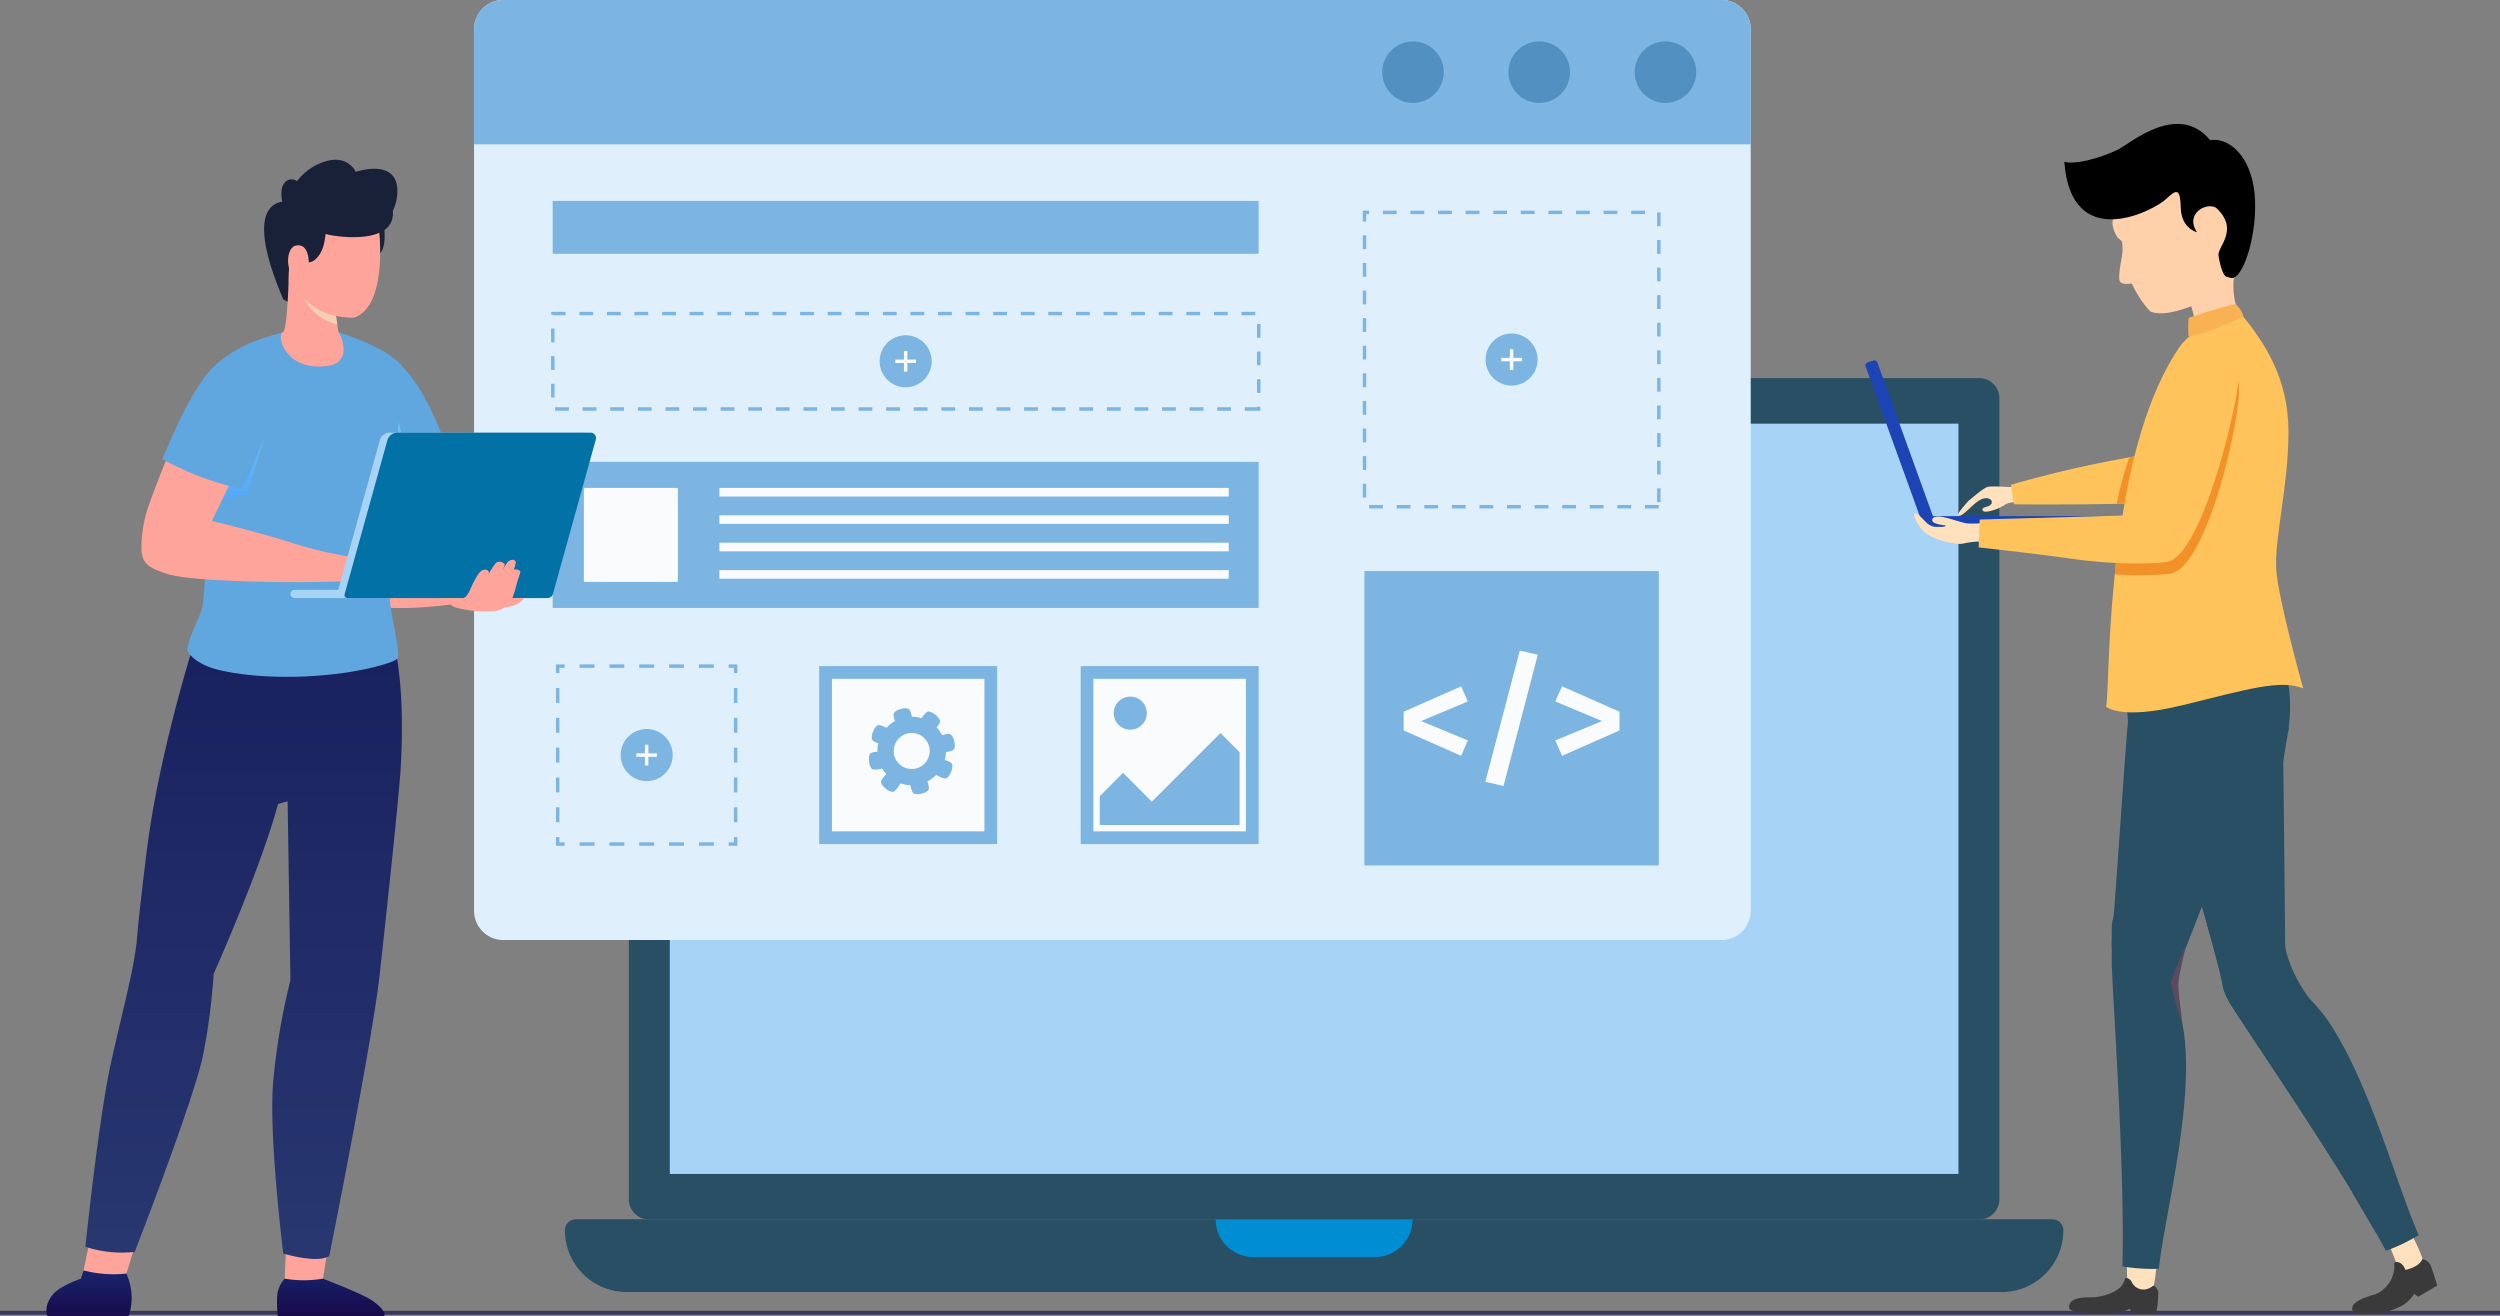 <svg xmlns="http://www.w3.org/2000/svg" xmlns:xlink="http://www.w3.org/1999/xlink" width="570" height="300.153" viewBox="0 0 570 300.153">
  <rect x="0" y="0" width="570" height="300.153" fill="#808080" stroke="none"/>
  <defs>
    <linearGradient id="linear-gradient" x1="-4.917" y1="-0.798" x2="-4.917" y2="1.191" gradientUnits="objectBoundingBox">
      <stop offset="0" stop-color="#1a2f79"/>
      <stop offset="1" stop-color="#160545"/>
    </linearGradient>
    <linearGradient id="linear-gradient-2" x1="6.55" y1="0.965" x2="6.55" y2="-0.276" gradientUnits="objectBoundingBox">
      <stop offset="0" stop-color="#283770"/>
      <stop offset="1" stop-color="#141a5a"/>
    </linearGradient>
    <linearGradient id="linear-gradient-3" x1="-0.678" y1="-0.404" x2="-0.678" y2="1.243" xlink:href="#linear-gradient"/>
    <linearGradient id="linear-gradient-4" x1="-32.513" y1="0.127" x2="-32.513" y2="1.272" gradientUnits="objectBoundingBox">
      <stop offset="0" stop-color="#6ec4f7"/>
      <stop offset="1" stop-color="#398ef6"/>
    </linearGradient>
    <linearGradient id="linear-gradient-5" x1="52.892" y1="-0.21" x2="54.599" y2="1.367" gradientUnits="objectBoundingBox">
      <stop offset="0" stop-color="#f4cfb3"/>
      <stop offset="1" stop-color="#f2bb9b"/>
    </linearGradient>
    <linearGradient id="linear-gradient-6" x1="-6.862" y1="-0.475" x2="-6.862" y2="2.443" xlink:href="#linear-gradient-4"/>
  </defs>
  <g id="IT_Service_Albania_ic_12" transform="translate(-800 -856.605)">
    <g id="Group_302786" data-name="Group 302786" transform="translate(800 909.758)">
      <g id="Hire_Magento_section_1">
        <rect id="Rectangle_158365" data-name="Rectangle 158365" width="570" height="0.863" transform="translate(0 245.72)" fill="#373660"/>
        <g id="Group_302785" data-name="Group 302785" transform="translate(115.172)">
          <g id="Group_2633" data-name="Group 2633" transform="translate(13.618 33.062)">
            <path id="Path_10451" data-name="Path 10451" d="M696.848,392.6a4.625,4.625,0,0,1-4.86,4.342H389.236a4.626,4.626,0,0,1-4.86-4.342V209.461a4.626,4.626,0,0,1,4.86-4.342H691.989a4.624,4.624,0,0,1,4.86,4.342Z" transform="translate(-369.784 -205.119)" fill="#284f63"/>
            <path id="Path_10452" data-name="Path 10452" d="M685.728,384.566a.011.011,0,0,1,0,.007.01.01,0,0,1-.008,0H391.931a.01.01,0,0,1-.01-.009V213.512H685.73Z" transform="translate(-367.996 -203.13)" fill="#a7d3f6"/>
            <path id="Path_10453" data-name="Path 10453" d="M700.153,376.75H386.67a14.09,14.09,0,0,1-14.089-14.087h0a2.5,2.5,0,0,1,2.5-2.5H711.742a2.5,2.5,0,0,1,2.5,2.5h0a14.09,14.09,0,0,1-14.088,14.089Z" transform="translate(-372.581 -168.382)" fill="#284f63"/>
            <path id="Path_10454" data-name="Path 10454" d="M537.43,360.2v.007a8.567,8.567,0,0,1-8.567,8.567H501.11a8.574,8.574,0,0,1-8.573-8.573h0" transform="translate(-344.154 -168.373)" fill="#008dd1"/>
          </g>
          <g id="Group_2671" data-name="Group 2671" transform="translate(-7.089 -53.153)">
            <g id="Group_2635" data-name="Group 2635">
              <path id="Path_10455" data-name="Path 10455" d="M652.85,185.044V386.061a6.652,6.652,0,0,1-6.64,6.653H368.421a6.656,6.656,0,0,1-6.653-6.653V185.044a6.644,6.644,0,0,1,6.653-6.653H646.21a6.641,6.641,0,0,1,6.64,6.653Z" transform="translate(-361.768 -178.391)" fill="#dff0fc"/>
              <path id="Path_10456" data-name="Path 10456" d="M652.85,185.044V211.3H361.768V185.044a6.644,6.644,0,0,1,6.653-6.653H646.21a6.641,6.641,0,0,1,6.64,6.653Z" transform="translate(-361.768 -178.391)" fill="#7cb4e2"/>
              <g id="Group_2634" data-name="Group 2634" transform="translate(207.069 9.448)">
                <path id="Path_10457" data-name="Path 10457" d="M561.1,192.014a7.009,7.009,0,1,1-7.008-7.007,7.009,7.009,0,0,1,7.008,7.007Z" transform="translate(-489.515 -185.007)" fill="#5390c2"/>
                <path id="Path_10458" data-name="Path 10458" d="M540.947,192.014a7.009,7.009,0,1,1-7.008-7.007,7.009,7.009,0,0,1,7.008,7.007Z" transform="translate(-498.144 -185.007)" fill="#5390c2"/>
                <path id="Path_10459" data-name="Path 10459" d="M520.789,192.014a7.009,7.009,0,1,1-7.008-7.007,7.009,7.009,0,0,1,7.008,7.007Z" transform="translate(-506.772 -185.007)" fill="#5390c2"/>
              </g>
            </g>
            <g id="Group_2636" data-name="Group 2636" transform="translate(138.318 151.874)">
              <rect id="Rectangle_712" data-name="Rectangle 712" width="40.568" height="40.568" fill="#7cb4e2"/>
              <rect id="Rectangle_713" data-name="Rectangle 713" width="34.772" height="34.772" transform="translate(2.898 2.898)" fill="#f9fbfc"/>
              <circle id="Ellipse_123" data-name="Ellipse 123" cx="3.767" cy="3.767" r="3.767" transform="translate(7.534 6.955)" fill="#7cb4e2"/>
              <path id="Path_10460" data-name="Path 10460" d="M493.546,299.794v16.551l-.162.044H461.672v-6.56l5.308-5.328,6.56,6.583,15.648-15.648Z" transform="translate(-457.325 -280.17)" fill="#7cb4e2"/>
            </g>
            <g id="Group_2637" data-name="Group 2637" transform="translate(78.696 151.874)">
              <rect id="Rectangle_714" data-name="Rectangle 714" width="40.568" height="40.568" fill="#7cb4e2"/>
              <rect id="Rectangle_715" data-name="Rectangle 715" width="34.773" height="34.772" transform="translate(2.897 2.898)" fill="#f9fbfc"/>
            </g>
            <rect id="Rectangle_716" data-name="Rectangle 716" width="67.11" height="67.11" transform="translate(203.004 130.214)" fill="#7cb4e2"/>
            <rect id="Rectangle_717" data-name="Rectangle 717" width="160.96" height="12.059" transform="translate(17.926 45.802)" fill="#7cb4e2"/>
            <g id="Group_2639" data-name="Group 2639" transform="translate(202.627 48.026)">
              <g id="Group_2638" data-name="Group 2638">
                <path id="Path_10462" data-name="Path 10462" d="M571.174,279.915h-3.145v-.785h3.145Zm-6.29,0h-3.145v-.785h3.145Zm-6.29,0h-3.145v-.785h3.145Zm-6.29,0h-3.145v-.785H552.3Zm-6.29,0h-3.145v-.785h3.145Zm-6.29,0h-3.145v-.785h3.145Zm-6.29,0h-3.145v-.785h3.145Zm-6.29,0H524v-.785h3.145Zm-6.29,0h-3.145v-.785h3.145Zm-6.29,0h-3.147v-.785h3.147Zm-6.29,0h-3.145v-.785h3.145Zm63.309-1.44H570.8v-3.147h.787Zm-67.109-1.051h-.787V274.28h.787Zm67.109-5.242H570.8v-3.145h.787Zm-67.109-1.05h-.787v-3.145h.787Zm67.109-5.241H570.8v-3.147h.787Zm-67.109-1.05h-.787V261.7h.787Zm67.109-5.242H570.8v-3.145h.787Zm-67.109-1.049h-.787V255.4h.787Zm67.109-5.242H570.8v-3.145h.787Zm-67.109-1.05h-.787v-3.145h.787Zm67.109-5.242H570.8V243.87h.787Zm-67.109-1.05h-.787V242.82h.787Zm67.109-5.242H570.8v-3.145h.787Zm-67.109-1.048h-.787V236.53h.787Zm67.109-5.242H570.8v-3.145h.787Zm-67.109-1.051h-.787v-3.145h.787Zm67.109-5.242H570.8V225h.787Zm-67.109-1.048h-.787v-3.145h.787Zm67.109-5.243H570.8V218.7h.787Zm-67.11-1.05h-.787v-3.145h.787Zm67.109-5.242H570.8v-3.145h.787Zm-67.109-1.05h-.787v-2.49h1.442v.79h-.656Zm63.557-1.7h-3.145v-.787h3.145Zm-6.294,0h-3.145v-.787h3.145Zm-6.29,0H552.3v-.787h3.145Zm-6.29,0h-3.145v-.787h3.145Zm-6.29,0h-3.145v-.787h3.145Zm-6.29,0h-3.145v-.787h3.145Zm-6.29,0H527.14v-.787h3.145Zm-6.29,0H520.85v-.787H524Zm-6.29,0H514.56v-.787h3.145Zm-6.29,0H508.27v-.787h3.145Z" transform="translate(-503.686 -212.016)" fill="#7cb4e2"/>
              </g>
            </g>
            <g id="Group_2645" data-name="Group 2645" transform="translate(17.926 105.31)">
              <rect id="Rectangle_718" data-name="Rectangle 718" width="160.96" height="33.293" fill="#7cb4e2"/>
              <rect id="Rectangle_719" data-name="Rectangle 719" width="21.431" height="21.431" transform="translate(7.111 5.931)" fill="#f9fbfc"/>
              <g id="Group_2644" data-name="Group 2644" transform="translate(38.012 5.931)">
                <g id="Group_2640" data-name="Group 2640">
                  <rect id="Rectangle_720" data-name="Rectangle 720" width="116.132" height="1.966" fill="#f9fbfc"/>
                </g>
                <g id="Group_2641" data-name="Group 2641" transform="translate(0 12.496)">
                  <rect id="Rectangle_721" data-name="Rectangle 721" width="116.132" height="1.966" fill="#f9fbfc"/>
                </g>
                <g id="Group_2642" data-name="Group 2642" transform="translate(0 6.248)">
                  <rect id="Rectangle_722" data-name="Rectangle 722" width="116.132" height="1.966" fill="#f9fbfc"/>
                </g>
                <g id="Group_2643" data-name="Group 2643" transform="translate(0 18.744)">
                  <rect id="Rectangle_723" data-name="Rectangle 723" width="116.132" height="1.966" fill="#f9fbfc"/>
                </g>
              </g>
            </g>
            <g id="Group_2659" data-name="Group 2659" transform="translate(18.679 151.482)">
              <g id="Group_2654" data-name="Group 2654">
                <g id="Group_2646" data-name="Group 2646" transform="translate(39.388 39.388)">
                  <path id="Path_10463" data-name="Path 10463" d="M404.4,314.017h-1.97v-.786h1.18v-1.18h.787Z" transform="translate(-402.43 -312.051)" fill="#7cb4e2"/>
                </g>
                <g id="Group_2647" data-name="Group 2647" transform="translate(5.37 40.567)">
                  <path id="Path_10464" data-name="Path 10464" d="M409.227,313.664h-3.4v-.787h3.4Zm-6.8,0h-3.4v-.787h3.4Zm-6.8,0h-3.4v-.787h3.4Zm-6.8,0h-3.4v-.787h3.4Zm-6.8,0h-3.4v-.787h3.4Z" transform="translate(-378.609 -312.877)" fill="#7cb4e2"/>
                </g>
                <g id="Group_2648" data-name="Group 2648" transform="translate(0 39.388)">
                  <path id="Path_10465" data-name="Path 10465" d="M376.815,314.017h-1.966v-1.966h.787v1.18h1.18Z" transform="translate(-374.849 -312.051)" fill="#7cb4e2"/>
                </g>
                <g id="Group_2649" data-name="Group 2649" transform="translate(0.001 5.369)">
                  <path id="Path_10466" data-name="Path 10466" d="M375.634,318.845h-.785v-3.4h.785Zm0-6.8h-.785v-3.4h.785Zm0-6.8h-.785v-3.4h.785Zm0-6.8h-.785v-3.4h.785Zm0-6.8h-.785v-3.4h.785Z" transform="translate(-374.849 -288.229)" fill="#7cb4e2"/>
                </g>
                <g id="Group_2650" data-name="Group 2650">
                  <path id="Path_10467" data-name="Path 10467" d="M375.635,286.435h-.787v-1.966h1.966v.786h-1.18Z" transform="translate(-374.848 -284.469)" fill="#7cb4e2"/>
                </g>
                <g id="Group_2651" data-name="Group 2651" transform="translate(5.368)">
                  <path id="Path_10468" data-name="Path 10468" d="M409.227,285.256h-3.4v-.787h3.4Zm-6.8,0h-3.4v-.787h3.4Zm-6.8,0h-3.4v-.787h3.4Zm-6.8,0h-3.4v-.787h3.4Zm-6.8,0h-3.4v-.787h3.4Z" transform="translate(-378.609 -284.469)" fill="#7cb4e2"/>
                </g>
                <g id="Group_2652" data-name="Group 2652" transform="translate(39.388)">
                  <path id="Path_10469" data-name="Path 10469" d="M404.4,286.435h-.787v-1.18h-1.18v-.786H404.4Z" transform="translate(-402.43 -284.469)" fill="#7cb4e2"/>
                </g>
                <g id="Group_2653" data-name="Group 2653" transform="translate(40.568 5.369)">
                  <path id="Path_10470" data-name="Path 10470" d="M404.044,318.845h-.787v-3.4h.787Zm0-6.8h-.787v-3.4h.787Zm0-6.8h-.787v-3.4h.787Zm0-6.8h-.787v-3.4h.787Zm0-6.8h-.787v-3.4h.787Z" transform="translate(-403.257 -288.229)" fill="#7cb4e2"/>
                </g>
              </g>
              <g id="Group_2658" data-name="Group 2658" transform="translate(14.747 14.746)">
                <path id="Path_10471" data-name="Path 10471" d="M397.037,300.725a5.93,5.93,0,1,1-5.93-5.93A5.93,5.93,0,0,1,397.037,300.725Z" transform="translate(-385.176 -294.795)" fill="#7cb4e2"/>
                <g id="Group_2657" data-name="Group 2657" transform="translate(3.571 3.571)">
                  <g id="Group_2655" data-name="Group 2655" transform="translate(1.966)">
                    <rect id="Rectangle_724" data-name="Rectangle 724" width="0.787" height="4.719" fill="#f9fbfc"/>
                  </g>
                  <g id="Group_2656" data-name="Group 2656" transform="translate(0 1.966)">
                    <rect id="Rectangle_725" data-name="Rectangle 725" width="4.719" height="0.786" fill="#f9fbfc"/>
                  </g>
                </g>
              </g>
            </g>
            <g id="Group_2665" data-name="Group 2665" transform="translate(17.552 71.1)">
              <g id="Group_2660" data-name="Group 2660">
                <path id="Path_10472" data-name="Path 10472" d="M535.817,250.724h-3.54v-.786h2.753v-.133h.785Zm-6.685,0h-3.146v-.786h3.145Zm-6.29,0H519.7v-.786h3.145Zm-6.293,0H513.4v-.786h3.145Zm-6.29,0h-3.145v-.786h3.145Zm-6.29,0h-3.145v-.786h3.145Zm-6.29,0h-3.147v-.786h3.147Zm-6.293,0h-3.145v-.786h3.145Zm-6.29,0H481.95v-.786h3.15Zm-6.29,0H475.66v-.786H478.8Zm-6.29,0H469.37v-.786h3.145Zm-6.29,0H463.08v-.786h3.145Zm-6.29,0H456.79v-.786h3.145Zm-6.29,0H450.5v-.786h3.145Zm-6.293,0h-3.145v-.786h3.145Zm-6.29,0h-3.145v-.786h3.145Zm-6.29,0h-3.145v-.786h3.145Zm-6.29,0h-3.145v-.786h3.145Zm-6.293,0h-3.145v-.786h3.145Zm-6.29,0h-3.145v-.786H415.9Zm-6.29,0h-3.145v-.786h3.145Zm-6.29,0h-3.147v-.786h3.147Zm-6.293,0H393.88v-.786h3.145Zm-6.29,0H387.59v-.786h3.145Zm-6.29,0H381.3v-.786h3.145Zm-6.29,0h-3.145v-.786h3.145Zm-3.278-3.014h-.787v-3.145h.787Zm160.96-1.05h-.785v-3.145h.785Zm-160.96-5.241h-.787v-3.145h.787Zm160.96-1.051h-.785v-3.145h.785Zm-160.96-5.241h-.787v-3.145h.787Zm160.96-1.05h-.785v-3.145h.785Zm-1.18-5.112h-3.145v-.785h3.145Zm-6.29,0h-3.145v-.785h3.145Zm-6.29,0h-3.145v-.785h3.145Zm-6.29,0h-3.147v-.785h3.147Zm-6.293,0h-3.145v-.785H509.5Zm-6.29,0h-3.145v-.785H503.2Zm-6.29,0h-3.145v-.785h3.145Zm-6.29,0h-3.174v-.785H490.6Zm-6.29,0h-3.145v-.785h3.145Zm-6.29,0H474.9v-.785h3.145Zm-6.29,0h-3.145v-.785h3.145Zm-6.29,0h-3.145v-.785h3.145Zm-6.29,0h-3.145v-.785h3.145Zm-6.29,0h-3.145v-.785h3.145Zm-6.29,0h-3.145v-.785H446.6Zm-6.293,0h-3.145v-.785H440.3Zm-6.29,0h-3.145v-.785h3.145Zm-6.29,0h-3.145v-.785h3.145Zm-6.29,0h-3.147v-.785h3.147Zm-6.293,0h-3.145v-.785h3.145Zm-6.29,0H405.7v-.785h3.145Zm-6.29,0h-3.145v-.785h3.145Zm-6.29,0h-3.19v-.785h3.147Zm-6.293,0h-3.145v-.785h3.145Zm-6.29,0h-3.145v-.785h3.145Zm-6.29,0h-2.883v-.13h-.394v-.656H377.4Z" transform="translate(-374.09 -228.18)" fill="#7cb4e2"/>
              </g>
              <g id="Group_2664" data-name="Group 2664" transform="translate(74.923 5.341)">
                <circle id="Ellipse_125" data-name="Ellipse 125" cx="5.931" cy="5.931" r="5.931" transform="translate(0 0)" fill="#7cb4e2"/>
                <g id="Group_2663" data-name="Group 2663" transform="translate(3.572 3.572)">
                  <g id="Group_2661" data-name="Group 2661" transform="translate(1.966)">
                    <rect id="Rectangle_726" data-name="Rectangle 726" width="0.787" height="4.718" fill="#f9fbfc"/>
                  </g>
                  <g id="Group_2662" data-name="Group 2662" transform="translate(0 1.966)">
                    <rect id="Rectangle_727" data-name="Rectangle 727" width="4.719" height="0.787" fill="#f9fbfc"/>
                  </g>
                </g>
              </g>
            </g>
            <g id="Group_2669" data-name="Group 2669" transform="translate(230.628 76.048)">
              <circle id="Ellipse_126" data-name="Ellipse 126" cx="5.931" cy="5.931" r="5.931" transform="translate(0 0)" fill="#7cb4e2"/>
              <g id="Group_2668" data-name="Group 2668" transform="translate(3.572 3.572)">
                <g id="Group_2666" data-name="Group 2666" transform="translate(1.966)">
                  <rect id="Rectangle_728" data-name="Rectangle 728" width="0.786" height="4.718" fill="#f9fbfc"/>
                </g>
                <g id="Group_2667" data-name="Group 2667" transform="translate(0 1.966)">
                  <rect id="Rectangle_729" data-name="Rectangle 729" width="4.718" height="0.787" fill="#f9fbfc"/>
                </g>
              </g>
            </g>
            <g id="Group_2670" data-name="Group 2670" transform="translate(211.953 148.327)">
              <path id="Path_10473" data-name="Path 10473" d="M524.831,291.414l-10.663,4.478,10.663,4.413-1.537,3.51-13.1-5.783v-4.279l13.1-5.782Z" transform="translate(-510.191 -279.815)" fill="#f9fbfc"/>
              <path id="Path_10474" data-name="Path 10474" d="M535.2,283.2l-7.823,29.95-4.144-.971,7.854-29.916Z" transform="translate(-504.609 -282.26)" fill="#f9fbfc"/>
              <path id="Path_10475" data-name="Path 10475" d="M549.04,293.753v4.279l-13.1,5.783L534.4,300.3l10.663-4.413L534.4,291.413l1.537-3.443Z" transform="translate(-499.829 -279.814)" fill="#f9fbfc"/>
            </g>
          </g>
          <g id="Group_2043" data-name="Group 2043" transform="translate(82.937 108.326)">
            <g id="Group_2042" data-name="Group 2042">
              <g id="Group_2033" data-name="Group 2033" transform="translate(1.942 1.93)">
                <path id="Path_8764" data-name="Path 8764" d="M373.888,422.887a7.813,7.813,0,1,0,9.549,5.559,7.813,7.813,0,0,0-9.549-5.559Zm3.045,11.526a4.108,4.108,0,1,1,2.923-5.021,4.108,4.108,0,0,1-2.923,5.021Z" transform="translate(-368.068 -422.626)" fill="#7cb4e2"/>
              </g>
              <g id="Group_2034" data-name="Group 2034" transform="translate(5.618)">
                <path id="Path_8765" data-name="Path 8765" d="M376.016,424.228l-3.406.9s-1.3-2.561-.871-3.3c.443-.76,2.7-1.419,3.4-.9S376.016,424.228,376.016,424.228Z" transform="translate(-371.653 -420.744)" fill="#7cb4e2"/>
              </g>
              <g id="Group_2035" data-name="Group 2035" transform="translate(9.34 15.243)">
                <path id="Path_8766" data-name="Path 8766" d="M378.691,435.618l-3.4.9s.134,2.868.87,3.3c.761.443,3.046-.1,3.4-.9C379.912,438.137,378.691,435.618,378.691,435.618Z" transform="translate(-375.287 -435.618)" fill="#7cb4e2"/>
              </g>
              <g id="Group_2036" data-name="Group 2036" transform="translate(0.644 3.851)">
                <path id="Path_8767" data-name="Path 8767" d="M371.387,425.856l-1.371,3.244s-2.821-.538-3.142-1.329c-.33-.815.527-3,1.371-3.242C369.065,424.291,371.387,425.856,371.387,425.856Z" transform="translate(-366.802 -424.504)" fill="#7cb4e2"/>
              </g>
              <g id="Group_2037" data-name="Group 2037" transform="translate(0 9.922)">
                <path id="Path_8768" data-name="Path 8768" d="M369.92,430.489l.332,3.506s-2.739.865-3.4.322c-.677-.56-.961-2.891-.331-3.506C367.136,430.215,369.92,430.489,369.92,430.489Z" transform="translate(-366.173 -430.426)" fill="#7cb4e2"/>
              </g>
              <g id="Group_2038" data-name="Group 2038" transform="translate(15.288 5.847)">
                <path id="Path_8769" data-name="Path 8769" d="M381.851,430.728l-.76-3.437s2.614-1.2,3.33-.737c.742.472,1.308,2.751.76,3.438C384.649,430.659,381.851,430.728,381.851,430.728Z" transform="translate(-381.091 -426.449)" fill="#7cb4e2"/>
              </g>
              <g id="Group_2039" data-name="Group 2039" transform="translate(11.354 0.742)">
                <path id="Path_8770" data-name="Path 8770" d="M377.253,424.2l2.793,2.142s2.188-1.86,2.077-2.708c-.115-.873-1.938-2.35-2.793-2.144C378.5,421.687,377.253,424.2,377.253,424.2Z" transform="translate(-377.253 -421.465)" fill="#7cb4e2"/>
              </g>
              <g id="Group_2040" data-name="Group 2040" transform="translate(2.753 14.196)">
                <path id="Path_8771" data-name="Path 8771" d="M373.734,436.738l-2.793-2.144s-2.19,1.86-2.078,2.7c.116.873,1.94,2.35,2.8,2.142C372.487,439.245,373.734,436.738,373.734,436.738Z" transform="translate(-368.859 -434.594)" fill="#7cb4e2"/>
              </g>
              <g id="Group_2041" data-name="Group 2041" transform="translate(14.448 11.412)">
                <path id="Path_8772" data-name="Path 8772" d="M380.272,435.123l1.371-3.241s2.821.536,3.143,1.327c.33.815-.526,3-1.371,3.244C382.593,436.686,380.272,435.123,380.272,435.123Z" transform="translate(-380.272 -431.882)" fill="#7cb4e2"/>
              </g>
            </g>
          </g>
        </g>
      </g>
    </g>
    <g id="Group_285580" data-name="Group 285580" transform="translate(810.586 893.031)">
      <g id="Group_285578" data-name="Group 285578" transform="translate(54.326 243.809)">
        <g id="Group_285577" data-name="Group 285577">
          <g id="Group_285576" data-name="Group 285576">
            <path id="Path_124070" data-name="Path 124070" d="M145.788,423.847l-.455,11.3s4.9,2.07,8.728,0l1.77-10.947" transform="translate(-145.333 -423.847)" fill="#ffa49a"/>
          </g>
        </g>
      </g>
      <path id="Path_124071" data-name="Path 124071" d="M109.616,420.742l-2.823,13.45s5.437,2.673,9.687.838l3.5-11.165" transform="translate(-98.4 -180.633)" fill="#ffa49a"/>
      <path id="Path_124072" data-name="Path 124072" d="M144.074,441.946h23.862a.458.458,0,0,0,.459-.545c-.219-.984-1.627-2.543-4.331-3.945-2.8-1.455-9.715-4.128-9.715-4.128a26.346,26.346,0,0,1-8.736,0,6.814,6.814,0,0,0-1.667,3.451A23.824,23.824,0,0,0,144.074,441.946Z" transform="translate(-91.295 -178.219)" fill="url(#linear-gradient)"/>
      <path id="Path_124073" data-name="Path 124073" d="M132.489,310.358s-8.482,26.15-11.324,49.266-1.773,17.749-2.711,23.687c-.846,5.354-2.885,13.087-5.374,24.2-2.831,12.637-5.878,42.14-5.878,42.14a27.115,27.115,0,0,0,11.252,1.166s13.724-35.279,15.651-45.211a143.751,143.751,0,0,0,2.344-18.19s10.6-23.641,14.678-38.716l2.187-.615.633,40.8A150.666,150.666,0,0,0,150,412.346c-.99,12.328,2.316,38.845,2.316,38.845s7.831,2.378,10.5.538c0,0,9.755-48.656,11.47-64,1.565-14,4.466-41.3,4.8-47.116,1.194-20.5-1.742-29.262-1.742-29.262Z" transform="translate(-98.321 -201.808)" fill="url(#linear-gradient-2)"/>
      <path id="Path_124074" data-name="Path 124074" d="M117.973,432.468a26.737,26.737,0,0,1-9.757-.725l-.6,1.889s-4.462,1.521-6.165,3.365C98.858,439.8,100,442.25,100,442.25h18.49a13.374,13.374,0,0,0-.517-9.782Z" transform="translate(-99.751 -178.523)" fill="url(#linear-gradient-3)"/>
      <path id="Path_124075" data-name="Path 124075" d="M179.886,305.319s-9.3,1.237-14.583.638c-6.124-.7-.442-6.522-.442-6.522l14.37,3.46Z" transform="translate(-87.721 -203.903)" fill="#ffa49a"/>
      <path id="Path_124076" data-name="Path 124076" d="M165.528,287.133c.947-.226,1.853-.474,2.719-.732,8.9-2.616,11.366-5.736,11.366-5.736-5.585-15.666-9.123-19.186-11.737-22.071-4.814-5.315-1.178,11.664-.617,11.962Z" transform="translate(-87.154 -211.935)" fill="#60a6df"/>
      <path id="Path_124077" data-name="Path 124077" d="M167.6,269.356l2.047,9.476-4.945-1.236Z" transform="translate(-87.29 -209.673)" fill="url(#linear-gradient-4)"/>
      <path id="Path_124078" data-name="Path 124078" d="M130.211,314.4c-.3,2.531-3.492,7.5-3.473,10.4,0,.7,2.4,3.686,8.5,4.767,0,0,10.859,2.6,27.034.4,3.757-.51,10.8-1.978,12.265-3.233,1.011-.864-1.335-8.8-1.7-13.867-.845-11.744,1.2-14.44,1.341-24.488,0-.25.013-.5.013-.751.263-15.494,1.831-23.242,1.106-28.028-3.591-4.012-13.5-7.165-14.134-7.3-.026-.013-10.431-.08-12.7,0-5.193,1.335-14.382,4.1-18.956,11.884.251,6.224-.151,13.786.6,23.478C130.24,289.137,131.516,303.6,130.211,314.4Z" transform="translate(-94.574 -212.949)" fill="#60a6df"/>
      <g id="Group_285579" data-name="Group 285579" transform="translate(49.629)">
        <path id="Path_124079" data-name="Path 124079" d="M164.8,232.292s.782,5.4-1.732,6.387l-.988-5.976" transform="translate(-137.424 -216.782)" fill="#192139"/>
        <path id="Path_124080" data-name="Path 124080" d="M155.042,261.837c6.088-.731,3.355-6.934,2.705-7.755l-.008.01s-1.013-6.606-1.094-6.922l-10.327-4.509s-.238,11.279-1.275,11.432C143.473,254.833,145.574,262.965,155.042,261.837Z" transform="translate(-140.782 -214.793)" fill="#ffa49a"/>
        <path id="Path_124081" data-name="Path 124081" d="M149.047,245.81a11.14,11.14,0,0,0,7.559,5.894l-.819-5.138Z" transform="translate(-139.924 -214.189)" fill="url(#linear-gradient-5)"/>
        <path id="Path_124082" data-name="Path 124082" d="M166.977,233.434s2.337,17.79-5.511,20.711c0,0-7.816.737-12.371-5.389-1.311-1.765-2.97-2.161-3.511-4.293-.88-3.462-2.12-9.848-.538-13.7C147.3,225.287,166.764,220.089,166.977,233.434Z" transform="translate(-140.837 -218.179)" fill="#ffa49a"/>
        <path id="Path_124083" data-name="Path 124083" d="M162.288,222.041s-1.827-4.23-7.458-2.22a13.022,13.022,0,0,0-5.951,4.337,2.028,2.028,0,0,0-3.015.676c-.94,1.276-.338,3.99-.338,3.99-9.362,1.716.091,21.6.205,22.245l1,.586c.266-2.91.181-5.573.349-7.6.05-.615,1.024-.971,1.251-1.4,1.84.308,3.652.281,4.693-.607,1.829-1.559,2.2-4.121,2.392-5.852,1.735.586,16.03,2.844,15.329-5.316a10.006,10.006,0,0,0,.855-2.53C173.282,218.224,162.288,222.041,162.288,222.041Z" transform="translate(-141.392 -219.279)" fill="#192139"/>
        <path id="Path_124084" data-name="Path 124084" d="M149.285,243.4c-3.541,1.357-4.647-7.359-1.285-7.746,2.551-.293,2.655,3.264,2.655,3.264S151.308,242.625,149.285,243.4Z" transform="translate(-140.512 -216.141)" fill="#ffa49a"/>
      </g>
      <path id="Path_124085" data-name="Path 124085" d="M143.486,272.263l-4.075,13.43-8.241,1.154Z" transform="translate(-93.724 -209.115)" fill="url(#linear-gradient-6)"/>
      <path id="Path_124086" data-name="Path 124086" d="M119.58,289.035a204.912,204.912,0,0,1,9.4-22.279l13.781,7.911s-5.264,10.508-8.754,17.851c3.367.822,12.063,3,18.724,5.149a85.643,85.643,0,0,0,16.279,3.478,38.356,38.356,0,0,0-.363,4.968,338.743,338.743,0,0,1-34.723-.171c-4.523-.3-8.389-.737-10.436-1.44-3.221-1.108-5.411-1.976-5.56-5.342a29.512,29.512,0,0,1,1.652-10.125Z" transform="translate(-96.268 -210.172)" fill="#ffa49a"/>
      <path id="Path_124087" data-name="Path 124087" d="M147.366,303.423h19.091v-1.869H147.366a.933.933,0,0,0-.933.935h0a.933.933,0,0,0,.933.934Z" transform="translate(-90.796 -203.496)" fill="#a7d3f6"/>
      <path id="Path_124088" data-name="Path 124088" d="M155.992,309.19h45.622a1.276,1.276,0,0,0,1.229-.933l9.782-35.218a1.223,1.223,0,0,0-1.179-1.55H167.4a2.4,2.4,0,0,0-2.31,1.755l-9.748,35.091a.675.675,0,0,0,.65.855Z" transform="translate(-89.092 -209.264)" fill="#a7d3f6"/>
      <path id="Path_124089" data-name="Path 124089" d="M157.443,309.19h45.623a1.276,1.276,0,0,0,1.228-.933l9.782-35.218a1.223,1.223,0,0,0-1.178-1.55H168.852a2.4,2.4,0,0,0-2.311,1.755l-9.748,35.091a.675.675,0,0,0,.65.855Z" transform="translate(-88.813 -209.264)" fill="#0271a6"/>
      <path id="Path_124090" data-name="Path 124090" d="M191.825,303.122s-.787,1.766-4.369,2.127l.249-2.127Z" transform="translate(-82.927 -203.196)" fill="#ffa49a"/>
      <path id="Path_124091" data-name="Path 124091" d="M193.127,298.537c-.08-.336-.878-.7-1.524-.485a12.371,12.371,0,0,0,.485-1.511c-.067-.933-.977-.814-1.495-.524-.6.334-1.291,1.876-1.479,2.042a6.068,6.068,0,0,0,.462-1.136,1.371,1.371,0,0,0-2.058-.376,20.332,20.332,0,0,0-1.689,2.58,2.657,2.657,0,0,0,.108-.557c-.131-.554-1.176-.752-1.878-.112-1.023.934-2.491,4.356-2.491,4.356h0c-.675,1.52-1.3,1.71-1.5,1.71h-3.754a3.063,3.063,0,0,0,2.058,2.155,24.475,24.475,0,0,0,7.889.857A5.806,5.806,0,0,0,191,305.343a28.426,28.426,0,0,0,1.34-4.254h0C192.493,300.57,193.141,298.593,193.127,298.537Z" transform="translate(-85.063 -204.599)" fill="#ffa49a"/>
      <path id="Path_124092" data-name="Path 124092" d="M130.427,262.277s-3.044,3.8-8.483,17.012a65.363,65.363,0,0,0,18.193,6.791s2.1-4.237,7.021-16.633" transform="translate(-95.493 -211.031)" fill="#60a6df"/>
    </g>
    <g id="Group_300850" data-name="Group 300850" transform="translate(1225.325 884.857)">
      <g id="Group_300838" data-name="Group 300838" transform="translate(46.435 254.249)">
        <path id="Path_132704" data-name="Path 132704" d="M425.013,444.9s-.335,8.481.112,10.379c.335,1.562,5.134,1.674,5.691.893s1.339-10.6,1.339-10.6" transform="translate(-411.714 -444.9)" fill="#ffe1bd"/>
        <path id="Path_132705" data-name="Path 132705" d="M433.413,456.59a31.662,31.662,0,0,1-.446,4.241h-5.691l-.335-1a8.993,8.993,0,0,1-3.348,1h-4.8c-3.571,0-5.58-.446-5.691-1.116-.335-2.567,3.906-2.455,4.91-2.455,3.125,0,6.584-1.451,7.365-3.125.558-1.116.335-1.451,1-1.228a1.7,1.7,0,0,1,1,.893,2.928,2.928,0,0,0,3.013,1.674,3.755,3.755,0,0,0,1.9-.893,2.066,2.066,0,0,1,1.123,2.009Z" transform="translate(-413.083 -443.979)" fill="#3a3a3a"/>
      </g>
      <g id="Group_300839" data-name="Group 300839" transform="translate(110.963 251.236)">
        <path id="Path_132706" data-name="Path 132706" d="M478.4,446.218s1.562,4.241,2.232,5.58c.67,1.451,5.357-.335,5.58-1.339s-3.571-8.258-3.571-8.258" transform="translate(-470.036 -442.2)" fill="#ffe1bd"/>
        <path id="Path_132707" data-name="Path 132707" d="M488.867,450.574c.558,1.562,1.451,4.464,1.451,4.464l-4.352,2.567-.893-.67a8.985,8.985,0,0,1-2.232,2.344,14.918,14.918,0,0,1-4.352,1.786c-4.017.893-7.031.446-7.365-.112-1.339-2.232,3.906-3.571,5.022-3.906a7.074,7.074,0,0,0,4.352-5.8c.112-1.228-.223-1.451.446-1.562,0,0,1.339-.223,2.12,1.786,0,0,3.125-.558,3.906-2.567C486.969,449.123,488.2,449.123,488.867,450.574Z" transform="translate(-470.905 -441.423)" fill="#3a3a3a"/>
      </g>
      <g id="Group_300841" data-name="Group 300841" transform="translate(56.159 113.859)">
        <path id="Path_132708" data-name="Path 132708" d="M460.437,351.463s.446-2.9.781-4.8c1.116-6.026,3.013-18.079-6.807-27.565,0,0-11.606,5.133-20.869,5.8-7.254.446-9.039,0-9.039,0s-.446,9.821,2.455,34.6Z" transform="translate(-421.486 -319.1)" fill="#284f63"/>
        <g id="Group_300840" data-name="Group 300840" transform="translate(8.26 9.427)">
          <path id="Path_132709" data-name="Path 132709" d="M489.145,450.534a39.8,39.8,0,0,1-7.477,3.571l-.67-1.227c-.446-.893-1-1.786-1.451-2.678h0a.109.109,0,0,0-.112-.112c-1.674-2.9-3.46-5.915-5.357-9.151h0v-.112c-10.267-16.851-23.436-35.935-28.123-43.411V397.3c-.335-.67-.67-1.228-.893-1.786,0-.112-.112-.223-.112-.335a7.7,7.7,0,0,0-.335-.893c0-.223-.112-.335-.112-.558v-.112a4.031,4.031,0,0,1,.893-3.348c.112-.223.335-.335.558-.558,2.567-1.786,7.589-1.451,11.718,1.562.223.112.446.335.67.446.112.112.223.112.335.223a40.839,40.839,0,0,1,10.044,10.044C478.209,416.5,483.789,438.258,489.145,450.534Z" transform="translate(-427.429 -320.464)" fill="#284f63"/>
          <path id="Path_132710" data-name="Path 132710" d="M460.448,400.591c.112,7.924-2.79,9.709-5.915,8.928a9.821,9.821,0,0,1-1.674-.558,14,14,0,0,1-5.357-4.8v-.112a14.937,14.937,0,0,1-.67-1.339c0-.112-.112-.223-.112-.335a7.665,7.665,0,0,0-.335-.893c0-.223-.112-.335-.112-.558v-.112c-.781-3.906-2.678-10.713-4.91-18.637-1.228-4.464-2.678-9.263-4.018-14.173-4.241-14.619-8.258-28.9-8.147-33.145.446-15.066,17.856-3.125,26.337,2.79,3.571,2.455,4.464,6.807,4.464,10.825.112,3.683.446,40.4.558,50.665v.67a2.177,2.177,0,0,0-.109.784Z" transform="translate(-429.198 -327.548)" fill="#284f63"/>
          <path id="Path_132711" data-name="Path 132711" d="M457.754,383.7s.335,7.812,8.37,16.628c0,0-11.495-3.46-12.164-4.129s-3.571-8.035-3.46-8.928S457.754,383.7,457.754,383.7Z" transform="translate(-426.728 -321.035)" fill="#284f63"/>
        </g>
        <path id="Path_132712" data-name="Path 132712" d="M479.94,455.182c-1.674-2.9-3.46-5.915-5.357-9.151h0v-.112c-10.267-16.851-23.436-35.934-28.123-43.411V402.4c-.335-.67-.67-1.228-.893-1.786,0-.112-.112-.223-.112-.335a7.707,7.707,0,0,0-.335-.893c0-.223-.112-.335-.112-.558v-.112c-.781-3.906-2.678-10.713-4.91-18.637L453.269,344.7h4.8s-5.468,16.293-7.589,23.659c-2.232,7.365-2.79,18.86-3.013,23.1-.446,9.263,10.937,25,14.173,30.689C464.986,428.4,478.713,452.838,479.94,455.182Z" transform="translate(-419.674 -316.131)" fill="#284f63"/>
        <path id="Path_132713" data-name="Path 132713" d="M432.514,459.463h-.67a42.739,42.739,0,0,1-7.589-.558v-1.339c.446-21.315-2.009-56.245-2.455-67.293v-8.035c-.223-9.486,9.263-1,12.722,6.361a30.968,30.968,0,0,1,1.9,5.691c.558,2.455.67,5.245,1.228,8.035C441.442,419.065,434.076,445.737,432.514,459.463Z" transform="translate(-421.797 -312.266)" fill="#284f63"/>
        <path id="Path_132714" data-name="Path 132714" d="M455.168,350.165c0,.223-15.735,39.171-18.748,47.652h0c-.446,1.227-1.9,2.12-3.794,2.567-4.241,1-10.49-.67-10.825-9.039a29.23,29.23,0,0,1,.112-3.013c.669-6.807,3.125-44.3,3.571-47.875.335-3.571,1.116-8.928,3.125-9.486C438.2,327.733,457.958,336.55,455.168,350.165Z" transform="translate(-421.796 -317.801)" fill="#284f63"/>
        <path id="Path_132715" data-name="Path 132715" d="M437.371,384.7c-2.12,9.932-2.12,7.589-1.228,14.954.893,7.254-2.344-6.361-2.344-6.361l2.009-5.022Z" transform="translate(-420.404 -311.492)" fill="#594a5f"/>
      </g>
      <path id="Path_132717" data-name="Path 132717" d="M408.6,289.9s-3.794,1.228-5.022,1.451-4.464-.223-6.25,0c-.893.112-2.79,1.786-4.576,3.236-1.451,1.674-2.678,3.125-2.344,3.348.781.446,2.79-2.009,4.464-3.236,1.228-.893,2.344-.893,2.9-.446s.335,1-.112,1.339-1.562.446-1.674.781,0,.893,1.562.558a11.255,11.255,0,0,0,3.348-1.339,3.521,3.521,0,0,1,2.232-.67c1.228-.112,7.031-1.116,7.031-1.116" transform="translate(-369.285 -208.627)" fill="#ffe1bd"/>
      <path id="Path_132718" data-name="Path 132718" d="M432.336,284.6l-1.228,10.155-.112,1h-1c-1.562,0-3.125.112-4.687.112-11.383.223-23.436.112-23.436.112l-.67-4.464a261.949,261.949,0,0,1,27.007-6.249C430.774,284.823,432.336,284.6,432.336,284.6Z" transform="translate(-368.027 -209.242)" fill="#fec35b"/>
      <g id="Group_300842" data-name="Group 300842" transform="translate(0 53.903)">
        <path id="Path_132719" data-name="Path 132719" d="M386.569,302.23l-1.339.446a.759.759,0,0,1-.893-.446L371.5,266.742a.759.759,0,0,1,.446-.893l1.339-.446a.759.759,0,0,1,.893.446l12.834,35.488a.666.666,0,0,1-.443.893Z" transform="translate(-371.474 -265.374)" fill="#1c44b5"/>
        <path id="Path_132720" data-name="Path 132720" d="M424.18,300.1h-40.4a.763.763,0,0,1-.781-.781V297.98a.763.763,0,0,1,.781-.781h40.4a.763.763,0,0,1,.781.781v1.339C425.072,299.767,424.626,300.1,424.18,300.1Z" transform="translate(-370.137 -261.683)" fill="#1c44b5"/>
      </g>
      <path id="Path_132721" data-name="Path 132721" d="M429.831,284.6,428.6,294.755a10.067,10.067,0,0,1-1.116,1c-1.562,0-3.125.112-4.687.112a74.648,74.648,0,0,1,2.9-10.6C428.268,284.823,429.831,284.6,429.831,284.6Z" transform="translate(-365.521 -209.242)" fill="#f29127"/>
      <path id="Path_132722" data-name="Path 132722" d="M465.574,341.307c-5.133-2.12-12.834.223-27.341,3.794s-17.632.335-17.632.335c.558-1.116.335-14.061,2.009-30.02.335-3.46.781-7.031,1.339-10.6,2.12-14.843,6.026-30.466,13.392-41.291,3.571-5.357,13.838-7.923,13.838-7.923,5.58,6.807,11.048,14.954,11.048,27.23s-3.236,24.217-2.79,31.359C459.883,321,465.574,341.307,465.574,341.307Z" transform="translate(-365.776 -212.605)" fill="#fec35b"/>
      <path id="Path_132723" data-name="Path 132723" d="M434.9,313.887a74.327,74.327,0,0,1-12.5.112c.335-3.459.781-7.031,1.339-10.6h.446a6.093,6.093,0,0,0,5.691-4.464c1-3.683,2.567-9.374,5.022-17.074,4.352-13.615,8.928-14.173,8.928-14.173s6.7-3.46,6.919,3.794C451.081,278.622,443.38,312.883,434.9,313.887Z" transform="translate(-365.568 -211.299)" fill="#f29127"/>
      <path id="Path_132724" data-name="Path 132724" d="M451.27,351.524s4.91-1.786,7.812-10.267l-3.013-5.357-6.473,3.013s-1.116,5.8-.893,6.138C448.815,345.386,451.27,351.524,451.27,351.524Z" transform="translate(-362.521 -203.292)" fill="#284f63"/>
      <path id="Path_132725" data-name="Path 132725" d="M398.81,302.289l-.446-3.571a24.563,24.563,0,0,1-4.8.223c-1.562-.223-3.348-1-5.58-1.451s-2.678.446-2.344,1c.446.67,2.9.893,2.9.893s.335.335-1,.335h-1.451a3.834,3.834,0,0,1-1.674-.781l-.781-.781c-1.451-1.562-2.344-2.009-2.232-1a7.262,7.262,0,0,0,1.339,2.567,6.767,6.767,0,0,0,3.125,2.455,19.637,19.637,0,0,0,4.91,1.339,5.4,5.4,0,0,0,1.9,0,18.046,18.046,0,0,1,4.241-.446,15.707,15.707,0,0,1,2.009.112C401.6,303.4,400.149,302.736,398.81,302.289Z" transform="translate(-370.324 -207.848)" fill="#ffe1bd"/>
      <path id="Path_132726" data-name="Path 132726" d="M446.381,265.133s-4.576.558-8.928,14.173c-2.455,7.589-4.018,13.392-5.022,17.074a5.962,5.962,0,0,1-5.691,4.464l-31.917.893L394.6,308.1s12.5,1.339,21.092,2.567,17.074,1.339,21.65.781c8.482-1,16.851-38.5,16.517-42.3C453.189,263.125,446.381,265.133,446.381,265.133Z" transform="translate(-368.792 -211.537)" fill="#fec35b"/>
      <path id="Path_132727" data-name="Path 132727" d="M422.118,237.368s-.781,1.674,1,4.464c.223.223.893.67,1,1a11.194,11.194,0,0,1,0,3.348c1.339,4.91,3.46,9.374,6.473,12.5,3.125,1.339,9.151-.781,14.173-3.46,1.116-.112,7.142-3.013,6.25-11.606s-7.589-16.4-8.035-16.516c-.446-.223-13.615,2.232-14.173,2.344S422.118,237.368,422.118,237.368Z" transform="translate(-365.62 -215.912)" fill="#ffd1ab"/>
      <path id="Path_132728" data-name="Path 132728" d="M442.343,241.766s-3.459-.781-3.683-5.357c-.112-4.576-.781-4.687-3.46-2.12-2.79,2.567-21.538,12.387-23.1-8.593,2.12.67,7.365-.446,12.276-2.79,2.567-1.228,13.615-11.048,20.98-2.12,3.571-.67,8.593,2.567,9.932,10.713s-1.674,19.53-4.576,20.646c-1.9.781-2.79-1.116-3.459-5.022-.335-2.009,4.91-5.915-.558-10.937C444.352,234.847,439.553,237.637,442.343,241.766Z" transform="translate(-366.762 -217.073)"/>
      <path id="Path_132729" data-name="Path 132729" d="M447.949,248.857s-.558,5.915,1.674,7.7c-3.348,4.018-10.937,4.687-10.937,4.687s1.674-2.79-2.12-9.932C432.66,244.17,447.949,248.857,447.949,248.857Z" transform="translate(-363.999 -213.562)" fill="#ffd1ab"/>
      <path id="Path_132730" data-name="Path 132730" d="M437.51,261.266a25.4,25.4,0,0,1,0-4.241s7.254-2.455,10.713-3.125a5.676,5.676,0,0,1,1.786,2.79C450.121,256.69,442.755,260.373,437.51,261.266Z" transform="translate(-363.827 -212.803)" fill="#f9b253"/>
      <path id="Path_132731" data-name="Path 132731" d="M424.191,243.1s-1.228,5.357-.781,6.7,3.683.446,3.683.446Z" transform="translate(-365.462 -214.055)" fill="#ffd1ab"/>
    </g>
  </g>
</svg>
